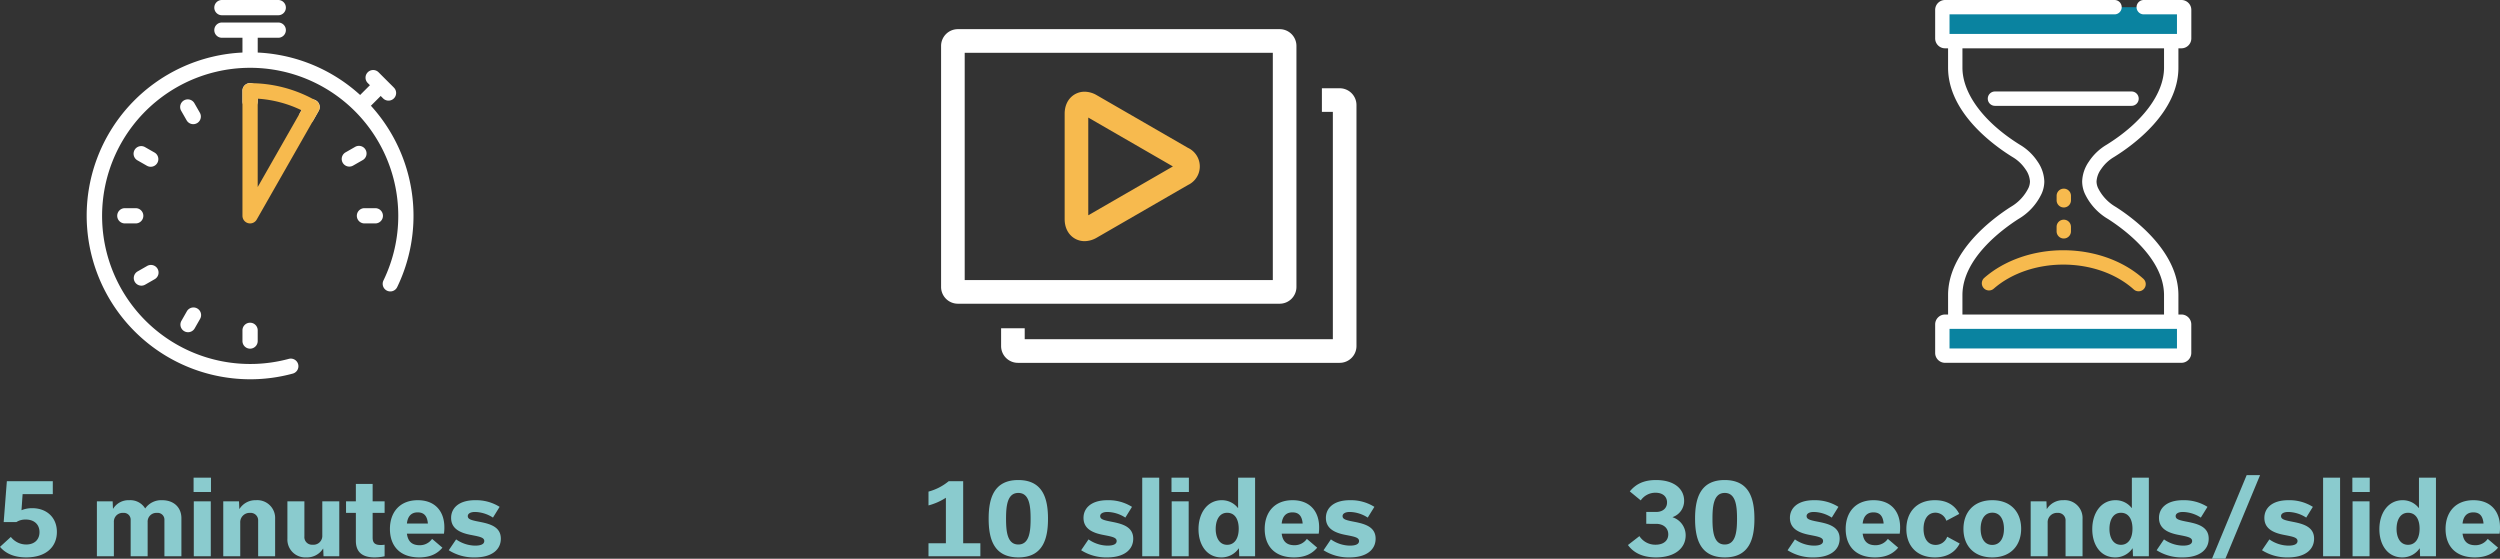 <?xml version="1.0" encoding="UTF-8"?> <svg xmlns="http://www.w3.org/2000/svg" xmlns:xlink="http://www.w3.org/1999/xlink" width="733.017" height="163.822" viewBox="0 0 733.017 163.822"><rect x="0" y="0" width="733.017" height="163.822" fill="#333333" stroke="none"/><defs><clipPath id="clip-path"><rect id="Rectangle_20843" data-name="Rectangle 20843" width="95.854" height="111.204" fill="none"></rect></clipPath><clipPath id="clip-path-2"><rect id="Rectangle_20845" data-name="Rectangle 20845" width="121.795" height="97.835" fill="none"></rect></clipPath><clipPath id="clip-path-3"><rect id="Rectangle_20846" data-name="Rectangle 20846" width="75.11" height="106.385" fill="none"></rect></clipPath></defs><g id="Group_27503" data-name="Group 27503" transform="translate(-918.17 -797.985)"><g id="Group_27316" data-name="Group 27316" transform="translate(943.573 797.985)"><rect id="Rectangle_20841" data-name="Rectangle 20841" width="4.471" height="11.298" transform="translate(45.688 7.783)" fill="#fff"></rect><g id="Group_27315" data-name="Group 27315"><g id="Group_27314" data-name="Group 27314" clip-path="url(#clip-path)"><path id="Path_1620" data-name="Path 1620" d="M92.264,17.437H75.747a2.235,2.235,0,1,1,0-4.471H92.264a2.235,2.235,0,1,1,0,4.471" transform="translate(-36.082 -6.364)" fill="#fff"></path><path id="Path_1621" data-name="Path 1621" d="M92.264,4.471H75.747a2.235,2.235,0,1,1,0-4.471H92.264a2.235,2.235,0,1,1,0,4.471" transform="translate(-36.082)" fill="#fff"></path><rect id="Rectangle_20842" data-name="Rectangle 20842" width="9.489" height="4.471" transform="translate(77.592 30.444) rotate(-45)" fill="#fff"></rect><path id="Path_1622" data-name="Path 1622" d="M167.337,49.295a2.229,2.229,0,0,1-1.58-.655l-4.5-4.5a2.235,2.235,0,0,1,3.161-3.161l4.5,4.5a2.235,2.235,0,0,1-1.58,3.816" transform="translate(-78.828 -19.791)" fill="#fff"></path><path id="Path_1623" data-name="Path 1623" d="M48,126A47.984,47.984,0,0,1,.59,70.6,47.919,47.919,0,0,1,86.672,49.876a47.985,47.985,0,0,1,4.386,49.089,2.235,2.235,0,1,1-4.023-1.948,43.421,43.421,0,1,0-27.8,23.009,2.236,2.236,0,1,1,1.168,4.316A47.432,47.432,0,0,1,48,126" transform="translate(0 -14.793)" fill="#fff"></path><path id="Path_1624" data-name="Path 1624" d="M91.967,55.416a2.236,2.236,0,0,1-2.236-2.236V49.994a2.236,2.236,0,0,1,4.471,0v3.186a2.236,2.236,0,0,1-2.236,2.236" transform="translate(-44.044 -23.442)" fill="#fff"></path><path id="Path_1625" data-name="Path 1625" d="M91.967,193.4a2.236,2.236,0,0,1-2.236-2.236V187.98a2.236,2.236,0,0,1,4.471,0v3.186a2.236,2.236,0,0,1-2.236,2.236" transform="translate(-44.044 -91.171)" fill="#fff"></path><path id="Path_1626" data-name="Path 1626" d="M161.017,124.352h-3.185a2.235,2.235,0,0,1,0-4.471h3.185a2.235,2.235,0,1,1,0,4.471" transform="translate(-76.373 -58.842)" fill="#fff"></path><path id="Path_1627" data-name="Path 1627" d="M23.031,124.352H19.845a2.235,2.235,0,1,1,0-4.471h3.186a2.235,2.235,0,1,1,0,4.471" transform="translate(-8.643 -58.842)" fill="#fff"></path><path id="Path_1628" data-name="Path 1628" d="M124.589,64.467a2.236,2.236,0,0,1-1.94-3.343l1.578-2.768a2.235,2.235,0,0,1,3.884,2.213l-1.578,2.768a2.233,2.233,0,0,1-1.944,1.129" transform="translate(-60.057 -28.089)" fill="#fff"></path><path id="Path_1629" data-name="Path 1629" d="M56.242,184.336a2.236,2.236,0,0,1-1.94-3.344l1.578-2.767a2.236,2.236,0,1,1,3.884,2.216l-1.578,2.767a2.234,2.234,0,0,1-1.944,1.128" transform="translate(-26.509 -86.926)" fill="#fff"></path><path id="Path_1630" data-name="Path 1630" d="M32.079,90.205a2.217,2.217,0,0,1-1.106-.294l-2.767-1.578a2.236,2.236,0,1,1,2.216-3.884l2.767,1.578a2.236,2.236,0,0,1-1.11,4.178" transform="translate(-13.291 -41.306)" fill="#fff"></path><path id="Path_1631" data-name="Path 1631" d="M149.128,90.1a2.235,2.235,0,0,1-1.114-4.175l2.764-1.583A2.235,2.235,0,1,1,153,88.219L150.237,89.8a2.225,2.225,0,0,1-1.109.3" transform="translate(-72.099 -41.252)" fill="#fff"></path><path id="Path_1632" data-name="Path 1632" d="M29.381,158.662a2.235,2.235,0,0,1-1.113-4.175l2.765-1.583a2.235,2.235,0,1,1,2.22,3.879l-2.765,1.583a2.219,2.219,0,0,1-1.108.3" transform="translate(-13.323 -74.906)" fill="#fff"></path><path id="Path_1633" data-name="Path 1633" d="M57.715,64.53a2.235,2.235,0,0,1-1.942-1.124L54.19,60.641a2.236,2.236,0,1,1,3.88-2.222l1.582,2.764a2.236,2.236,0,0,1-1.937,3.347" transform="translate(-26.453 -28.122)" fill="#fff"></path><path id="Path_1634" data-name="Path 1634" d="M91.967,89.019a2.234,2.234,0,0,1-2.235-2.235V50.132A2.236,2.236,0,0,1,91.967,47.9a39.011,39.011,0,0,1,19.267,5.095,2.236,2.236,0,0,1,.836,3.049L93.909,87.89a2.235,2.235,0,0,1-1.942,1.129M94.2,52.44V78.35l12.838-22.517A34.545,34.545,0,0,0,94.2,52.44" transform="translate(-44.044 -23.509)" fill="#f7ba4e"></path></g></g></g><g id="Group_27318" data-name="Group 27318" transform="translate(1194.102 806.535)"><g id="Group_27317" data-name="Group 27317" clip-path="url(#clip-path-2)"><path id="Path_1635" data-name="Path 1635" d="M129.045,29.3h-5.23v6.925h3.213v66.655H36.681V99.668H29.756V104.9a4.922,4.922,0,0,0,4.908,4.908h94.381a4.922,4.922,0,0,0,4.908-4.908V34.209a4.922,4.922,0,0,0-4.908-4.908" transform="translate(-12.158 -11.972)" fill="#fff"></path><path id="Path_1636" data-name="Path 1636" d="M104.194,75.6V4.907A4.922,4.922,0,0,0,99.286,0H4.908A4.921,4.921,0,0,0,0,4.907V75.6A4.922,4.922,0,0,0,4.908,80.5H99.286a4.922,4.922,0,0,0,4.908-4.908m-6.925-2.018H6.925V6.925H97.268Z" fill="#fff"></path><path id="Path_1637" data-name="Path 1637" d="M67.087,74.831a7.214,7.214,0,0,0,3.618-1.04l26.7-15.419a6.008,6.008,0,0,0,0-10.905l-26.7-15.417a7.214,7.214,0,0,0-3.618-1.04c-2.895,0-5.825,2.232-5.825,6.494V68.337c0,4.262,2.93,6.494,5.825,6.494m1.1-36.237L93,52.921,68.187,67.248Z" transform="translate(-25.031 -12.671)" fill="#f7ba4e"></path></g></g><g id="Group_27320" data-name="Group 27320" transform="translate(1485.572 797.985)"><g id="Group_27319" data-name="Group 27319" clip-path="url(#clip-path-3)"><path id="Path_1638" data-name="Path 1638" d="M69.26,104.972h-58.2a4.443,4.443,0,0,1-4.667-4.167V89.653c0-12.741,12.829-22.331,18.344-25.864a13.117,13.117,0,0,0,5.241-5.6,4.784,4.784,0,0,0,.422-1.885,6.81,6.81,0,0,0-1.318-3.569,11.669,11.669,0,0,0-3.826-3.6C19.584,45.63,6.391,36.048,6.391,22.949V11.8A4.443,4.443,0,0,1,11.058,7.63h58.2A4.443,4.443,0,0,1,73.927,11.8V22.949c0,13.1-13.193,22.679-18.865,26.191a11.68,11.68,0,0,0-3.824,3.6,6.8,6.8,0,0,0-1.318,3.56,4.758,4.758,0,0,0,.422,1.892,13.111,13.111,0,0,0,5.24,5.6C61.1,67.322,73.927,76.913,73.927,89.653v11.152a4.443,4.443,0,0,1-4.667,4.167M10.6,100.648a.886.886,0,0,0,.456.113h58.2a.879.879,0,0,0,.455-.113V89.653c0-10.662-11.471-19.158-16.4-22.317a16.983,16.983,0,0,1-6.854-7.521,8.92,8.92,0,0,1-.75-3.519,10.775,10.775,0,0,1,1.966-5.8,15.821,15.821,0,0,1,5.17-4.933h0c10.564-6.541,16.87-14.995,16.87-22.611v-11a.879.879,0,0,0-.455-.113h-58.2a.886.886,0,0,0-.456.113v11c0,7.619,6.307,16.07,16.871,22.611a15.819,15.819,0,0,1,5.171,4.933A10.786,10.786,0,0,1,34.61,56.3a8.926,8.926,0,0,1-.75,3.51,16.986,16.986,0,0,1-6.855,7.521C22.074,70.5,10.6,78.991,10.6,89.653Z" transform="translate(-2.604 -3.109)" fill="#fff"></path><path id="Path_1639" data-name="Path 1639" d="M62.6,3.553H73.6a.806.806,0,0,1,.854.748v8.461a.806.806,0,0,1-.854.748H4.407a.806.806,0,0,1-.854-.748V4.3a.806.806,0,0,1,.854-.748H62.6Z" transform="translate(-1.448 -1.448)" fill="#0a83a0"></path><path id="Path_1640" data-name="Path 1640" d="M72.15,14.167H2.96A2.912,2.912,0,0,1,0,11.314V2.853A2.912,2.912,0,0,1,2.96,0H52.59a2.105,2.105,0,0,1,0,4.211H4.211V9.956H70.9V4.211H61.157a2.105,2.105,0,1,1,0-4.211H72.15a2.911,2.911,0,0,1,2.96,2.853v8.461a2.911,2.911,0,0,1-2.96,2.853m0-9.956h0Z" fill="#fff"></path><path id="Path_1641" data-name="Path 1641" d="M73.653,169.147H4.352a.8.8,0,0,1-.8-.8v-8.359a.8.8,0,0,1,.8-.8h69.3a.8.8,0,0,1,.8.8v8.359a.8.8,0,0,1-.8.8" transform="translate(-1.448 -64.868)" fill="#0a83a0"></path><path id="Path_1642" data-name="Path 1642" d="M72.205,169.8H2.9A2.907,2.907,0,0,1,0,166.9v-8.359a2.908,2.908,0,0,1,2.9-2.905h69.3a2.908,2.908,0,0,1,2.9,2.905V166.9a2.907,2.907,0,0,1-2.9,2.9M4.211,165.593H70.9v-5.746H4.211Z" transform="translate(0 -63.42)" fill="#fff"></path><path id="Path_1643" data-name="Path 1643" d="M29.592,48.82h0Z" transform="translate(-12.058 -19.894)" fill="#fff"></path><path id="Path_1644" data-name="Path 1644" d="M68.186,49.478H28.143a2.105,2.105,0,0,1,0-4.211H68.186a2.105,2.105,0,1,1,0,4.211" transform="translate(-10.61 -18.446)" fill="#fff"></path><path id="Path_1645" data-name="Path 1645" d="M69.047,135.867a2.1,2.1,0,0,1-1.407-.541c-5.143-4.63-12.67-7.286-20.655-7.286-7.835,0-15.27,2.574-20.4,7.062a2.1,2.1,0,0,1-2.772-3.169c5.887-5.151,14.333-8.1,23.173-8.1,9.012,0,17.566,3.05,23.472,8.367a2.106,2.106,0,0,1-1.41,3.671" transform="translate(-9.41 -50.459)" fill="#f7ba4e"></path><path id="Path_1646" data-name="Path 1646" d="M62.2,98.874A2.106,2.106,0,0,1,60.1,96.768V95.459a2.106,2.106,0,1,1,4.212,0v1.309A2.106,2.106,0,0,1,62.2,98.874" transform="translate(-24.488 -38.04)" fill="#f7ba4e"></path><path id="Path_1647" data-name="Path 1647" d="M62.2,114.228a2.106,2.106,0,0,1-2.106-2.106v-1.309a2.106,2.106,0,0,1,4.212,0v1.309a2.106,2.106,0,0,1-2.106,2.106" transform="translate(-24.488 -44.297)" fill="#f7ba4e"></path></g></g><path id="Path_1654" data-name="Path 1654" d="M7.8-18.21h8.85v-3.81H3.18l-.93,12H5.97a4.863,4.863,0,0,1,2.76-.75c2.46,0,4.02,1.44,4.02,3.69,0,2.19-1.47,3.63-3.9,3.63a5.729,5.729,0,0,1-4.5-2.22L1.17-2.76C2.55-1.14,4.83.33,8.85.33c5.94,0,9-3.18,9-7.47,0-4.26-3.03-6.96-7.23-6.96a8.071,8.071,0,0,0-3.15.6Zm26.49,4.26-.09-2.16H29.58V0h4.98V-9.99a2.566,2.566,0,0,1,2.73-2.73,2,2,0,0,1,2.19,2.13V0h4.98V-9.99a2.559,2.559,0,0,1,2.7-2.73,2,2,0,0,1,2.22,2.13V0h4.98V-11.16c0-3.18-2.25-5.28-5.64-5.28a5.731,5.731,0,0,0-4.98,2.43,5.081,5.081,0,0,0-4.65-2.43,5.266,5.266,0,0,0-4.74,2.49Zm23.64-4.89h5.1v-4.2h-5.1ZM62.97,0V-16.11H57.99V0Zm3.66,0h4.98V-9.81a2.739,2.739,0,0,1,2.91-2.91,2.18,2.18,0,0,1,2.34,2.31V0h4.98V-10.95a5.229,5.229,0,0,0-5.61-5.49,5.494,5.494,0,0,0-4.83,2.55h-.06l-.09-2.22H66.63Zm34.02-16.11H95.67v9.99a2.586,2.586,0,0,1-2.85,2.73,2.229,2.229,0,0,1-2.4-2.43V-16.11H85.44V-5.16A5.236,5.236,0,0,0,91.02.33a5.545,5.545,0,0,0,4.86-2.55h.06L96.03,0h4.62Zm1.98,3.39h2.88v8.19c0,3.12,1.68,4.86,5.46,4.86A13.557,13.557,0,0,0,113.94,0V-3.39a7.021,7.021,0,0,1-1.14.09c-1.89,0-2.37-.81-2.37-2.19v-7.23h3.51v-3.39h-3.51v-5.1h-4.92v5.1h-2.88ZM120.48-9.6c.21-2.01,1.2-3.27,3.15-3.27,2.04,0,2.82,1.26,3,3.27Zm7.38,4.5a4.346,4.346,0,0,1-3.63,1.86c-2.46,0-3.48-1.32-3.75-3.39h10.86a12.015,12.015,0,0,0,.12-1.89c0-4.47-2.55-7.92-7.8-7.92-5.31,0-8.16,3.57-8.16,8.43,0,4.95,2.88,8.34,8.58,8.34,3.33,0,5.37-1.14,6.81-2.85ZM140.43.33c4.83,0,7.59-2.19,7.59-5.49,0-3.39-3-4.29-5.97-4.89-2.64-.51-3.72-.75-3.72-1.74,0-.66.69-1.2,2.13-1.2a10.054,10.054,0,0,1,5.25,1.65l1.95-3.15a12.951,12.951,0,0,0-7.17-1.95c-4.89,0-7.05,2.4-7.05,5.19,0,3.18,2.64,4.38,5.73,4.98,2.64.51,3.99.75,3.99,1.8,0,.96-1.08,1.35-2.67,1.35a9.908,9.908,0,0,1-5.58-1.83l-2.16,3.18A13.655,13.655,0,0,0,140.43.33Z" transform="translate(917 961.087)" fill="#8acbce"></path><path id="Path_1655" data-name="Path 1655" d="M2.91,0H18.12V-3.81H13.08V-22.02H8.85a15.709,15.709,0,0,1-5.94,3.06v4.05a17.694,17.694,0,0,0,5.1-2.25V-3.81H2.91ZM29.28.33c7.23,0,8.67-5.52,8.67-11.31,0-5.85-1.44-11.37-8.73-11.37-7.23,0-8.67,5.52-8.67,11.31C20.55-5.19,21.99.33,29.28.33Zm-.03-3.78c-3.27,0-3.6-3.9-3.6-7.56s.33-7.56,3.6-7.56,3.6,3.9,3.6,7.56S32.52-3.45,29.25-3.45ZM55.35.33c4.83,0,7.59-2.19,7.59-5.49,0-3.39-3-4.29-5.97-4.89-2.64-.51-3.72-.75-3.72-1.74,0-.66.69-1.2,2.13-1.2a10.054,10.054,0,0,1,5.25,1.65l1.95-3.15a12.951,12.951,0,0,0-7.17-1.95c-4.89,0-7.05,2.4-7.05,5.19,0,3.18,2.64,4.38,5.73,4.98,2.64.51,3.99.75,3.99,1.8,0,.96-1.08,1.35-2.67,1.35a9.908,9.908,0,0,1-5.58-1.83L47.67-1.77A13.655,13.655,0,0,0,55.35.33ZM70.56,0V-23.04H65.58V0Zm3.6-18.84h5.1v-4.2h-5.1ZM79.2,0V-16.11H74.22V0Zm9.57.33a6.087,6.087,0,0,0,5.1-2.64h.06L94.02,0h4.65V-23.04H93.69v8.88h-.06a5.944,5.944,0,0,0-4.74-2.28c-4.17,0-6.81,3.69-6.81,8.49C82.08-3.27,84.57.33,88.77.33Zm1.71-3.69c-2.28,0-3.36-2.13-3.36-4.65,0-2.7,1.14-4.74,3.36-4.74,2.25,0,3.39,1.89,3.39,4.68C93.87-5.4,92.76-3.36,90.48-3.36ZM106.47-9.6c.21-2.01,1.2-3.27,3.15-3.27,2.04,0,2.82,1.26,3,3.27Zm7.38,4.5a4.346,4.346,0,0,1-3.63,1.86c-2.46,0-3.48-1.32-3.75-3.39h10.86a12.016,12.016,0,0,0,.12-1.89c0-4.47-2.55-7.92-7.8-7.92-5.31,0-8.16,3.57-8.16,8.43,0,4.95,2.88,8.34,8.58,8.34,3.33,0,5.37-1.14,6.81-2.85ZM126.42.33c4.83,0,7.59-2.19,7.59-5.49,0-3.39-3-4.29-5.97-4.89-2.64-.51-3.72-.75-3.72-1.74,0-.66.69-1.2,2.13-1.2a10.054,10.054,0,0,1,5.25,1.65l1.95-3.15a12.951,12.951,0,0,0-7.17-1.95c-4.89,0-7.05,2.4-7.05,5.19,0,3.18,2.64,4.38,5.73,4.98,2.64.51,3.99.75,3.99,1.8,0,.96-1.08,1.35-2.67,1.35a9.908,9.908,0,0,1-5.58-1.83l-2.16,3.18A13.655,13.655,0,0,0,126.42.33Z" transform="translate(1187.5 961.087)" fill="#8acbce"></path><path id="Path_1656" data-name="Path 1656" d="M9.09.33c5.61,0,8.7-2.76,8.7-6.45a5.545,5.545,0,0,0-3.81-5.31v-.06a5.011,5.011,0,0,0,3.36-4.8c0-3.42-2.85-6.06-8.25-6.06-3.87,0-6.06,1.38-7.68,3.33l3.21,2.64a5.2,5.2,0,0,1,4.32-2.25c2.22,0,3.39,1.2,3.39,2.85s-1.2,2.79-3.24,2.79H6.24v3.48H9.09c2.22,0,3.6,1.26,3.6,3.09,0,1.77-1.29,3.03-3.75,3.03A5.526,5.526,0,0,1,4.23-5.91L.87-3.3C2.25-1.38,4.68.33,9.09.33Zm20.19,0c7.23,0,8.67-5.52,8.67-11.31,0-5.85-1.44-11.37-8.73-11.37-7.23,0-8.67,5.52-8.67,11.31C20.55-5.19,21.99.33,29.28.33Zm-.03-3.78c-3.27,0-3.6-3.9-3.6-7.56s.33-7.56,3.6-7.56,3.6,3.9,3.6,7.56S32.52-3.45,29.25-3.45ZM55.35.33c4.83,0,7.59-2.19,7.59-5.49,0-3.39-3-4.29-5.97-4.89-2.64-.51-3.72-.75-3.72-1.74,0-.66.69-1.2,2.13-1.2a10.054,10.054,0,0,1,5.25,1.65l1.95-3.15a12.951,12.951,0,0,0-7.17-1.95c-4.89,0-7.05,2.4-7.05,5.19,0,3.18,2.64,4.38,5.73,4.98,2.64.51,3.99.75,3.99,1.8,0,.96-1.08,1.35-2.67,1.35a9.908,9.908,0,0,1-5.58-1.83L47.67-1.77A13.655,13.655,0,0,0,55.35.33ZM69.69-9.6c.21-2.01,1.2-3.27,3.15-3.27,2.04,0,2.82,1.26,3,3.27Zm7.38,4.5a4.346,4.346,0,0,1-3.63,1.86c-2.46,0-3.48-1.32-3.75-3.39H80.55a12.016,12.016,0,0,0,.12-1.89c0-4.47-2.55-7.92-7.8-7.92-5.31,0-8.16,3.57-8.16,8.43,0,4.95,2.88,8.34,8.58,8.34,3.33,0,5.37-1.14,6.81-2.85ZM90.87.33c3.69,0,6.06-1.65,7.26-4.08L94.47-5.73a3.568,3.568,0,0,1-3.36,2.4c-2.43,0-3.57-2.04-3.57-4.71,0-2.64,1.14-4.74,3.51-4.74a3.4,3.4,0,0,1,3.18,2.37l3.78-2.01c-1.23-2.46-3.54-4.02-7.14-4.02-5.46,0-8.37,3.63-8.37,8.46C82.5-3.18,85.47.33,90.87.33Zm16.83,0c5.52,0,8.46-3.63,8.46-8.4,0-4.8-2.94-8.37-8.46-8.37s-8.46,3.63-8.46,8.43C99.24-3.24,102.18.33,107.7.33Zm.03-13.11c2.28,0,3.39,2.04,3.39,4.74,0,2.67-1.11,4.71-3.45,4.71-2.28,0-3.39-2.04-3.39-4.71C104.28-10.74,105.39-12.78,107.73-12.78ZM118.95,0h4.98V-9.81a2.739,2.739,0,0,1,2.91-2.91,2.18,2.18,0,0,1,2.34,2.31V0h4.98V-10.95a5.229,5.229,0,0,0-5.61-5.49,5.494,5.494,0,0,0-4.83,2.55h-.06l-.09-2.22h-4.62ZM143.7.33a6.087,6.087,0,0,0,5.1-2.64h.06L148.95,0h4.65V-23.04h-4.98v8.88h-.06a5.944,5.944,0,0,0-4.74-2.28c-4.17,0-6.81,3.69-6.81,8.49C137.01-3.27,139.5.33,143.7.33Zm1.71-3.69c-2.28,0-3.36-2.13-3.36-4.65,0-2.7,1.14-4.74,3.36-4.74,2.25,0,3.39,1.89,3.39,4.68C148.8-5.4,147.69-3.36,145.41-3.36ZM163.56.33c4.83,0,7.59-2.19,7.59-5.49,0-3.39-3-4.29-5.97-4.89-2.64-.51-3.72-.75-3.72-1.74,0-.66.69-1.2,2.13-1.2a10.054,10.054,0,0,1,5.25,1.65l1.95-3.15a12.951,12.951,0,0,0-7.17-1.95c-4.89,0-7.05,2.4-7.05,5.19,0,3.18,2.64,4.38,5.73,4.98,2.64.51,3.99.75,3.99,1.8,0,.96-1.08,1.35-2.67,1.35a9.908,9.908,0,0,1-5.58-1.83l-2.16,3.18A13.655,13.655,0,0,0,163.56.33Zm22.65-24.12h-3.93L172.11.72h3.93ZM194.46.33c4.83,0,7.59-2.19,7.59-5.49,0-3.39-3-4.29-5.97-4.89-2.64-.51-3.72-.75-3.72-1.74,0-.66.69-1.2,2.13-1.2a10.054,10.054,0,0,1,5.25,1.65l1.95-3.15a12.951,12.951,0,0,0-7.17-1.95c-4.89,0-7.05,2.4-7.05,5.19,0,3.18,2.64,4.38,5.73,4.98,2.64.51,3.99.75,3.99,1.8,0,.96-1.08,1.35-2.67,1.35a9.908,9.908,0,0,1-5.58-1.83l-2.16,3.18A13.655,13.655,0,0,0,194.46.33ZM209.67,0V-23.04h-4.98V0Zm3.6-18.84h5.1v-4.2h-5.1ZM218.31,0V-16.11h-4.98V0Zm9.57.33a6.087,6.087,0,0,0,5.1-2.64h.06L233.13,0h4.65V-23.04H232.8v8.88h-.06A5.944,5.944,0,0,0,228-16.44c-4.17,0-6.81,3.69-6.81,8.49C221.19-3.27,223.68.33,227.88.33Zm1.71-3.69c-2.28,0-3.36-2.13-3.36-4.65,0-2.7,1.14-4.74,3.36-4.74,2.25,0,3.39,1.89,3.39,4.68C232.98-5.4,231.87-3.36,229.59-3.36ZM245.58-9.6c.21-2.01,1.2-3.27,3.15-3.27,2.04,0,2.82,1.26,3,3.27Zm7.38,4.5a4.346,4.346,0,0,1-3.63,1.86c-2.46,0-3.48-1.32-3.75-3.39h10.86a12.016,12.016,0,0,0,.12-1.89c0-4.47-2.55-7.92-7.8-7.92-5.31,0-8.16,3.57-8.16,8.43,0,4.95,2.88,8.34,8.58,8.34,3.33,0,5.37-1.14,6.81-2.85Z" transform="translate(1394.627 961.087)" fill="#8acbce"></path></g></svg> 